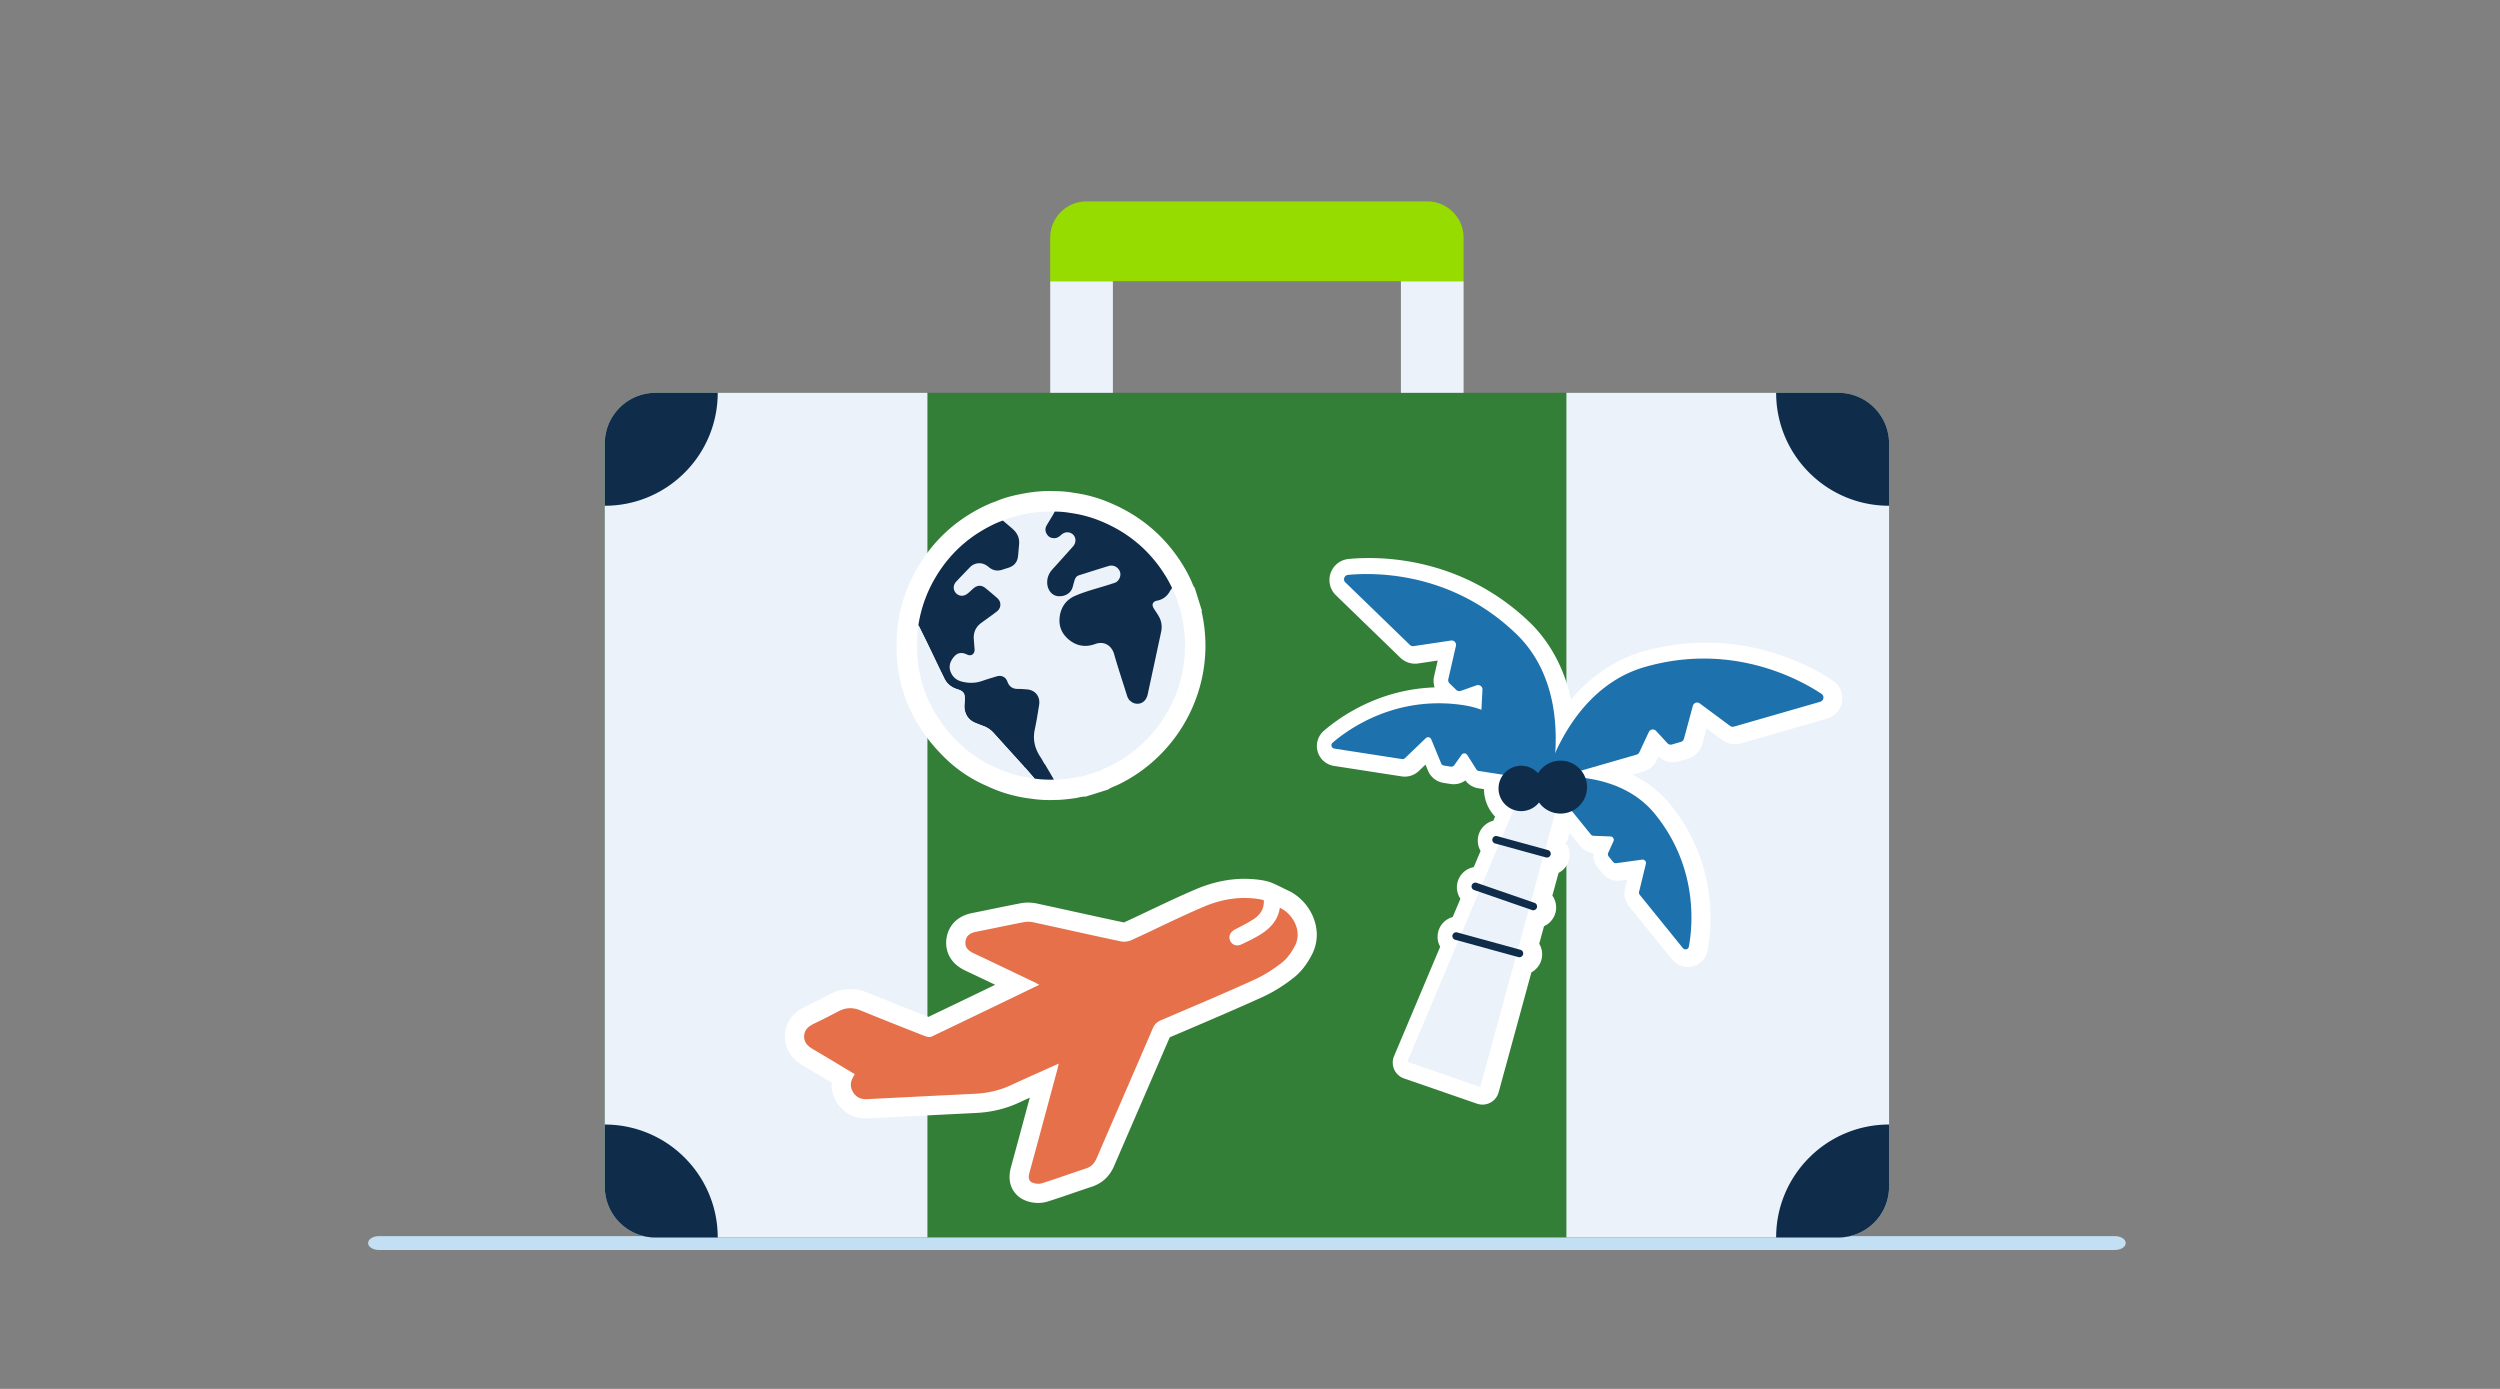 <svg width="360" height="200" fill="none" xmlns="http://www.w3.org/2000/svg"><rect width="100%" height="100%" fill="#808080" stroke="none"/><path d="M304.53 179.5H54.581c-.357 0-.656-.092-.85-.215-.201-.127-.231-.24-.231-.285 0-.045.03-.158.23-.285.195-.123.494-.215.851-.215H304.53c.357 0 .657.092.851.215.201.127.231.24.231.285 0 .045-.03.158-.231.285-.194.123-.494.215-.851.215z" fill="#C3DFF4" stroke="#C3DFF4"/><path d="M94.385 56.566h170.338c4.029 0 7.3 3.27 7.3 7.3v107.032c0 4.029-3.271 7.3-7.3 7.3H94.385a7.303 7.303 0 0 1-7.3-7.3V63.865c0-4.028 3.272-7.3 7.3-7.3z" fill="#337F37"/><path d="M133.55 56.566v121.632H94.385a7.303 7.303 0 0 1-7.3-7.3V63.865c0-4.028 3.272-7.3 7.3-7.3h39.165zM272.027 63.865v107.033c0 4.029-3.271 7.3-7.3 7.3h-39.165V56.566h39.165c4.029 0 7.3 3.27 7.3 7.3zM160.256 40.494h-9.025V56.56h9.025V40.494zM210.757 40.494h-9.025V56.56h9.025V40.494z" fill="#EBF2FA"/><path d="M156.459 29h49.071a5.23 5.23 0 0 1 5.227 5.227v6.267h-59.528v-6.267A5.23 5.23 0 0 1 156.456 29h.003z" fill="#96DC00"/><path fill-rule="evenodd" clip-rule="evenodd" d="M98.587 68.064a16.218 16.218 0 0 0 4.765-11.498h-8.964c-4.029 0-7.3 3.27-7.3 7.3v8.963c4.488 0 8.557-1.823 11.499-4.765zm-4.199 110.134h8.964c0-4.502-1.823-8.556-4.765-11.498a16.218 16.218 0 0 0-11.498-4.765v8.963c0 4.029 3.27 7.3 7.3 7.3zm177.639-16.267v8.964a7.303 7.303 0 0 1-7.3 7.299h-8.963c0-4.501 1.823-8.556 4.765-11.498a16.193 16.193 0 0 1 11.498-4.765zm0-89.102v-8.964c0-4.028-3.271-7.3-7.3-7.3h-8.963c0 8.975 7.274 16.264 16.263 16.264z" fill="#0F2D4B"/><path d="M265.264 101.005a3.053 3.053 0 0 0-1.328-3c-1.531-1.014-4.062-2.465-7.433-3.631-6.506-2.25-13.422-2.434-20.007-.538-2.188.628-6.444 2.368-10.27 6.895-1.235-5.856-4.206-9.426-5.849-11.018-3.508-3.4-7.591-5.92-12.136-7.494-6.058-2.094-11.401-1.982-14.047-1.726a3.046 3.046 0 0 0-1.827 5.22l9.285 9c.318.307.704.545 1.123.69.462.158.964.205 1.448.133l2.808-.419-.52 2.264c-.122.538-.09 1.09.073 1.603-8.062.27-13.675 4.288-15.949 6.252a2.895 2.895 0 0 0 1.451 5.054l9.772 1.513a2.93 2.93 0 0 0 2.444-.773l.968-.928.361.874a2.9 2.9 0 0 0 2.231 1.758l1.018.159a2.881 2.881 0 0 0 2.133-.506 2.9 2.9 0 0 0 1.874 1.127l.812.126a5.71 5.71 0 0 0 1.592 3.953l-.249.588c-.26.065-.509.163-.747.3a2.952 2.952 0 0 0-1.091 4.058l-.982 2.328a2.966 2.966 0 0 0-2.267 1.942c-.314.91-.155 1.87.343 2.614l-1.108 2.628a2.824 2.824 0 0 0-.682.282 2.921 2.921 0 0 0-1.39 1.79 2.946 2.946 0 0 0 .267 2.213l-6.639 15.743a2.42 2.42 0 0 0 .018 1.921c.271.61.784 1.079 1.415 1.296l10.509 3.635a2.419 2.419 0 0 0 1.913-.144 2.417 2.417 0 0 0 1.203-1.498l4.718-17.271.054-.028a2.955 2.955 0 0 0 1.072-4.091l.69-2.527a2.954 2.954 0 0 0 1.202-4.404l.895-3.278c.036-.018.072-.032.105-.054a2.954 2.954 0 0 0 1.039-4.144l.43-1.567 1.531 1.888c.339.423.79.737 1.303.913.198.069.404.116.61.141a2.88 2.88 0 0 0 .635 2.094l.654.805a2.905 2.905 0 0 0 2.642 1.043l.935-.126-.314 1.296c-.213.87 0 1.809.563 2.509l6.224 7.682a2.9 2.9 0 0 0 3.707.679 2.884 2.884 0 0 0 1.39-1.971c.661-3.52 1.455-12.621-5.357-21.029-1.462-1.805-3.303-3.238-5.476-4.285l1.599-.462a3.046 3.046 0 0 0 1.917-1.635l.253-.538c.31.292.682.516 1.086.657a3.013 3.013 0 0 0 1.838.047l1.296-.375a3.06 3.06 0 0 0 2.097-2.134l.606-2.238 2.282 1.689a3.02 3.02 0 0 0 2.657.48l12.422-3.577a3.053 3.053 0 0 0 2.166-2.466l-.011-.007z" fill="#fff"/><path d="m213.159 156.53-10.509-3.635 18.635-44.179 4.513 1.559-12.639 46.255z" fill="#EBF2FA"/><path d="m222.906 122.41-7.318-2.007a.548.548 0 1 0-.291 1.058l7.318 2.007a.548.548 0 1 0 .291-1.058zM221.007 130.022l-8.373-2.895a.549.549 0 1 0-.359 1.038l8.373 2.894a.55.55 0 0 0 .359-1.037zM218.939 136.766l-9.138-2.507a.55.55 0 0 0-.291 1.058l9.139 2.507a.548.548 0 1 0 .29-1.058z" fill="#0F2D4B"/><path d="M193.735 83.872a.633.633 0 0 1 .379-1.087c3.772-.36 14.916-.52 24.273 8.549 6.831 6.62 5.794 16.714 5.21 20.104a.633.633 0 0 1-1.065.347l-9.032-8.755a.633.633 0 0 1-.192-.487l.166-3.227a.636.636 0 0 0-.845-.632l-2.281.801a.626.626 0 0 1-.65-.144l-.967-.939a.63.63 0 0 1-.177-.595l1.101-4.802a.634.634 0 0 0-.711-.769l-5.386.805a.636.636 0 0 1-.535-.173l-9.281-8.996h-.007z" fill="#1D71AC"/><path d="M192.138 107.795a.483.483 0 0 1-.241-.844c2.195-1.896 9.079-6.917 18.923-5.394 7.188 1.112 11.004 7.867 12.137 10.242a.485.485 0 0 1-.513.689l-9.505-1.469a.484.484 0 0 1-.335-.22l-1.325-2.087a.484.484 0 0 0-.805-.021l-1.072 1.509a.486.486 0 0 1-.47.198l-1.021-.159a.486.486 0 0 1-.376-.296l-1.437-3.483a.484.484 0 0 0-.783-.166l-3.004 2.884a.486.486 0 0 1-.411.13l-9.769-1.513h.007z" fill="#1D71AC"/><path d="M262.115 101.048a.633.633 0 0 0 .177-1.137c-3.159-2.094-12.924-7.469-25.443-3.862-9.141 2.631-12.971 12.028-14.047 15.295a.635.635 0 0 0 .776.809l12.087-3.484a.622.622 0 0 0 .397-.339l1.371-2.924a.633.633 0 0 1 1.04-.159l1.639 1.78a.64.64 0 0 0 .643.18l1.296-.375a.635.635 0 0 0 .436-.444l1.286-4.755a.634.634 0 0 1 .989-.343l4.375 3.242a.632.632 0 0 0 .552.101l12.422-3.577.004-.008z" fill="#1D71AC"/><path d="M242.343 136.531c.26.321.776.191.852-.217.534-2.848 1.411-11.324-4.859-19.068-4.578-5.653-12.335-5.552-14.956-5.335a.484.484 0 0 0-.34.787l6.054 7.476c.087.108.22.173.358.181l2.469.094a.484.484 0 0 1 .422.685l-.765 1.683a.483.483 0 0 0 .065.505l.65.802a.487.487 0 0 0 .444.176l3.732-.512a.485.485 0 0 1 .538.595l-.982 4.047a.484.484 0 0 0 .094.419l6.22 7.682h.004z" fill="#1D71AC"/><path d="M219.055 116.802a3.267 3.267 0 1 0 0-6.534 3.267 3.267 0 0 0 0 6.534z" fill="#0F2D4B"/><path d="M224.723 117.156a3.812 3.812 0 1 0 0-7.624 3.812 3.812 0 0 0 0 7.624z" fill="#0F2D4B"/><path d="M149.493 173.223c-.812 0-1.621-.199-2.281-.56-.589-.321-2.444-1.606-1.632-4.595.91-3.332 1.809-6.671 2.708-10.003-.52.234-1.033.473-1.549.711-1.903.881-3.967 1.379-6.144 1.487l-3.534.177c-4.018.199-8.033.397-12.051.599a7.946 7.946 0 0 1-.306.007c-1.755 0-3.228-.787-4.152-2.209-.596-.917-.859-1.92-.791-2.924a349.246 349.246 0 0 0-4.101-2.444c-2.259-1.321-2.678-3.112-2.631-4.379.047-1.274.603-3.032 2.982-4.169a91.648 91.648 0 0 0 3.415-1.722c.971-.517 1.982-.777 3.007-.777a6.6 6.6 0 0 1 2.498.513 634.647 634.647 0 0 0 8.758 3.498 2450.01 2450.01 0 0 0 9.617-4.624 642.744 642.744 0 0 0-4.282-2.033c-2.808-1.321-2.855-3.61-2.747-4.53.112-.932.701-3.17 3.747-3.776.95-.188 1.899-.383 2.849-.578 1.339-.274 2.678-.549 4.021-.808a6.13 6.13 0 0 1 2.451.028c1.758.379 3.517.766 5.271 1.152a822.25 822.25 0 0 0 7.227 1.57c1.278-.581 2.574-1.198 3.83-1.794 2.138-1.014 4.343-2.061 6.585-3.011 2.318-.982 4.653-1.48 6.949-1.48.906 0 1.816.08 2.704.231.195.033.39.08.581.13l.116.029c.642.152 2.433 1.098 2.79 1.256 1.733.766 3.163 2.333 3.827 4.192.603 1.693.505 3.473-.278 5.014-.726 1.433-1.614 2.567-2.632 3.372-1.491 1.177-3.032 2.13-4.581 2.83-3.79 1.718-7.664 3.372-11.415 4.971l-1.88.801c-1.379 3.21-2.766 6.408-4.152 9.61-1.285 2.968-2.574 5.935-3.852 8.906-.646 1.505-1.74 2.516-3.245 3.007-.874.285-1.74.585-2.607.881-1.216.419-2.476.852-3.747 1.249-.422.13-.873.195-1.343.195z" fill="#fff"/><path d="M152.45 153.159c-2.379 1.072-4.632 2.068-6.866 3.101-1.628.754-3.336 1.148-5.119 1.238-5.195.256-10.393.513-15.588.776-.845.043-1.538-.227-2-.946-.484-.747-.462-1.516 0-2.274.065-.108.126-.224.209-.375-2.025-1.213-4.014-2.426-6.025-3.6-.747-.436-1.3-.978-1.263-1.888.036-.917.639-1.411 1.415-1.783a98.758 98.758 0 0 0 3.516-1.772c1.04-.553 2.061-.6 3.162-.148a667.542 667.542 0 0 0 9.325 3.718c.289.112.704.173.964.05 5.122-2.444 10.23-4.916 15.476-7.447-.314-.166-.527-.289-.748-.394-2.898-1.386-5.794-2.779-8.7-4.144-.747-.35-1.285-.816-1.176-1.704.104-.884.736-1.231 1.541-1.393 2.285-.455 4.563-.942 6.852-1.383a3.466 3.466 0 0 1 1.35.015c4.213.909 8.418 1.862 12.635 2.754.473.101 1.068.022 1.513-.18 3.483-1.585 6.902-3.322 10.422-4.813 2.563-1.086 5.292-1.555 8.104-1.068.184.032.361.083.534.123.094 1.288-.559 2.158-1.545 2.79-.808.516-1.675.946-2.53 1.39-.762.393-1.062 1.032-.748 1.693.282.596.921.82 1.654.477.967-.455 1.942-.921 2.834-1.499 1.361-.884 2.411-2.043 2.646-3.754 1.765.78 3.299 3.263 2.202 5.426-.462.91-1.094 1.83-1.881 2.455-1.227.971-2.585 1.837-4.007 2.483-4.437 2.011-8.928 3.906-13.408 5.82-.577.245-.942.577-1.195 1.169-2.682 6.249-5.407 12.48-8.093 18.725-.321.748-.784 1.221-1.563 1.473-2.112.69-4.199 1.459-6.318 2.119-.444.138-1.072.073-1.476-.148-.524-.285-.448-.884-.293-1.447 1.34-4.906 2.657-9.819 3.982-14.729.069-.253.123-.513.217-.903l-.011-.003z" fill="#E57049"/><path d="M171.447 83.432a20.996 20.996 0 0 0-1.134-2.094c-2.556-4.134-6.097-7.112-10.577-8.975a20.07 20.07 0 0 0-5.09-1.397 15.303 15.303 0 0 0-2.693-.238c-1.549-.076-3.083.061-4.607.347-1.364.252-2.707.58-3.989 1.14-.783.264-1.527.614-2.26.993-3.794 1.971-6.772 4.801-8.942 8.48a22.022 22.022 0 0 0-2.816 7.88c-1.014 7.73 1.268 14.318 6.888 19.722a19.723 19.723 0 0 0 5.863 3.881l.112.054c2.04.96 4.184 1.549 6.418 1.805 1.065.159 2.138.202 3.213.166.964.004 1.914-.119 2.867-.238.545-.069 1.072-.278 1.631-.246l3.235-1.014c.444-.325.975-.473 1.458-.708 7.932-3.83 12.899-12.097 12.542-20.88a22.775 22.775 0 0 0-.502-3.91c-.018-.079-.069-.166.014-.238l-1.039-3.317c-.304-.354-.376-.82-.603-1.21l.011-.003zm-24.48 29.75c-.061-.08-.115-.166-.184-.242.069.076.123.159.184.238.036.022.072.043.108.061-.036-.021-.072-.043-.108-.061v.004zm2.816-1.441c.152.249.285.513.433.766-.144-.253-.281-.513-.433-.766z" fill="#fff"/><path d="M168.781 84.692c-.115.162-.245.317-.342.49-.39.701-.972 1.134-1.751 1.308-.192.043-.397.075-.545.234-.224.238-.221.527.003.895.368.607.841 1.156 1.025 1.87.127.484.152.968.047 1.452-.646 3.017-1.292 6.032-1.945 9.046-.224 1.029-1.011 1.553-1.921 1.3-.328-.09-.559-.318-.801-.534l-.015-.08c-.144-.166-.209-.368-.271-.574-.617-1.967-1.274-3.92-1.833-5.902-.329-1.166-1.387-1.939-2.73-1.448-1.249.459-2.483.34-3.581-.47-1.137-.837-1.693-1.981-1.534-3.396.162-1.448.939-2.527 2.274-3.097 1.737-.74 3.581-1.163 5.368-1.759.203-.068.408-.115.585-.252.477-.376.657-1.04.412-1.556-.275-.574-.924-.9-1.545-.715-1.444.433-2.881.895-4.318 1.35-.343.109-.52.383-.621.708-.101.321-.18.653-.274.978-.282.975-1.184 1.38-2.08 1.321-.83-.057-1.472-.783-1.577-1.71-.094-.842.184-1.553.747-2.17a420.41 420.41 0 0 0 2.946-3.278c.664-.748.365-1.816-.56-2.015-.444-.094-.812.065-1.14.35-.239.21-.48.408-.809.452-.505.068-.935-.087-1.217-.51-.274-.41-.328-.87-.061-1.317.311-.53.635-1.054.949-1.585.076-.13.138-.267.206-.4-1.343-.065-2.675.054-3.996.3-1.184.22-2.35.505-3.458.988.469.401.938.798 1.404 1.199.671.578 1.014 1.296.942 2.191-.047.589-.09 1.177-.159 1.762-.094.834-.559 1.375-1.35 1.639-.285.094-.577.173-.863.274-.74.26-1.408.14-2.007-.365-.588-.498-1.242-.693-1.993-.436a1.786 1.786 0 0 0-.718.473c-.653.678-1.307 1.357-1.953 2.043-.469.498-.495 1.151-.083 1.635.408.477 1.076.556 1.628.155.332-.242.621-.545.935-.815.549-.466 1.155-.484 1.711-.03.574.47 1.145.947 1.701 1.434.631.556.599 1.44-.073 1.953-.718.545-1.454 1.072-2.187 1.6-.831.591-1.192 1.396-1.112 2.407.036.462.076.924.112 1.386.054.69-.47 1.098-1.087.794-.834-.415-1.415-.195-1.812.246-.704.783-.859 1.567-.513 2.34.347.768.914 1.162 1.729 1.342.964.217 1.885.188 2.813-.144.66-.239 1.339-.43 2.014-.636.715-.22 1.329.047 1.581.748.264.722.748 1.057 1.509 1.05.426-.004.852.036 1.278.065 1.22.087 1.978 1.033 1.78 2.253-.191 1.177-.376 2.357-.625 3.523-.317 1.473.015 2.78.838 4.004.188.281.339.584.509.877l.13.151c.426.73.855 1.455 1.281 2.184.834 0 1.661-.104 2.488-.209.473-.061.931-.242 1.415-.213.935-.292 1.87-.588 2.805-.881.386-.281.845-.411 1.267-.613 6.881-3.325 11.191-10.498 10.88-18.119a19.584 19.584 0 0 0-.436-3.393c-.015-.069-.062-.145.014-.21l-.902-2.877c-.264-.307-.325-.711-.524-1.05l-.004-.011z" fill="#EBF2FA"/><path d="M167.8 82.876c-2.22-3.585-5.293-6.17-9.177-7.787a17.5 17.5 0 0 0-4.415-1.213 13.007 13.007 0 0 0-2.336-.206c-.068.134-.13.27-.205.4-.315.532-.636 1.055-.95 1.586-.263.45-.213.906.062 1.317.281.423.711.578 1.216.51.329-.044.57-.243.809-.452.325-.289.696-.448 1.14-.35.921.198 1.224 1.267.56 2.014a500.842 500.842 0 0 1-2.946 3.278c-.559.621-.837 1.329-.747 2.17.101.931.747 1.657 1.578 1.71.895.062 1.797-.346 2.079-1.32.094-.325.173-.657.274-.979.101-.325.278-.599.621-.707 1.437-.455 2.874-.917 4.318-1.35.621-.188 1.27.14 1.545.714.245.517.065 1.18-.412 1.556-.173.138-.382.184-.585.253-1.786.596-3.635 1.022-5.368 1.758-1.332.567-2.108 1.65-2.274 3.097-.159 1.416.401 2.56 1.534 3.397 1.098.81 2.332.932 3.581.47 1.343-.495 2.398.281 2.73 1.447.559 1.982 1.22 3.935 1.834 5.903.065.206.129.408.27.574l.015.079c.242.217.473.444.801.534.91.257 1.697-.267 1.921-1.3.653-3.013 1.299-6.031 1.945-9.046a3.14 3.14 0 0 0-.046-1.451c-.185-.715-.658-1.26-1.026-1.87-.224-.368-.231-.657-.003-.895.148-.16.35-.192.545-.235a2.55 2.55 0 0 0 1.751-1.307c.097-.173.227-.328.343-.49a18.692 18.692 0 0 0-.982-1.817v.008zM145.819 76.157c-.466-.4-.935-.797-1.404-1.198-.679.227-1.325.534-1.961.863-3.292 1.707-5.877 4.166-7.761 7.357a19.097 19.097 0 0 0-2.444 6.837c.487.99.978 1.971 1.458 2.964.769 1.592 1.517 3.191 2.307 4.776.376.75 1.011 1.235 1.816 1.487.924.285 1.134.585 1.094 1.563-.018.463-.098.932-.015 1.39.163.874.65 1.513 1.473 1.87.401.177.816.329 1.228.484a3.62 3.62 0 0 1 1.451.978c1.437 1.592 2.881 3.181 4.318 4.773.057.065.108.137.158.209l.094.054 1.347 1.553c.924.137 1.855.176 2.79.144-.426-.729-.855-1.455-1.281-2.184a17.547 17.547 0 0 1-.13-.152c-.17-.292-.322-.599-.509-.877-.823-1.224-1.155-2.531-.838-4.003.253-1.166.433-2.347.625-3.524.198-1.22-.56-2.17-1.78-2.252-.426-.03-.852-.069-1.278-.065-.762.007-1.245-.329-1.509-1.05-.256-.698-.866-.968-1.581-.748-.672.206-1.35.397-2.014.635-.928.332-1.849.361-2.813.145-.815-.18-1.386-.574-1.729-1.343-.346-.773-.191-1.56.513-2.34.397-.44.978-.657 1.812-.245.617.307 1.141-.105 1.087-.794-.036-.462-.076-.924-.112-1.386-.08-1.011.285-1.813 1.112-2.408.732-.527 1.469-1.05 2.187-1.6.675-.512.704-1.397.072-1.953a63.184 63.184 0 0 0-1.7-1.433c-.556-.455-1.162-.437-1.711.03-.314.266-.603.57-.935.815-.552.4-1.22.321-1.628-.155-.412-.484-.383-1.137.083-1.636.646-.686 1.296-1.364 1.953-2.043.202-.21.437-.375.718-.473.755-.256 1.405-.061 1.993.437.599.505 1.267.625 2.007.365.285-.101.578-.177.863-.275.794-.263 1.256-.805 1.35-1.639.065-.585.108-1.173.159-1.761.072-.896-.271-1.614-.942-2.192h.007z" fill="#0F2D4B"/><path d="m148.985 112.113-1.347-1.552-.094-.054c-.054-.069-.101-.145-.158-.21-1.441-1.592-2.881-3.177-4.318-4.772a3.61 3.61 0 0 0-1.451-.978c-.412-.156-.823-.307-1.228-.484-.823-.358-1.31-.997-1.472-1.87-.087-.459-.008-.924.014-1.39.04-.978-.17-1.274-1.094-1.563-.805-.25-1.44-.733-1.816-1.487-.787-1.582-1.534-3.184-2.306-4.776-.481-.99-.972-1.975-1.459-2.964-.881 6.707 1.098 12.422 5.978 17.111a17.063 17.063 0 0 0 5.087 3.368c.032.015.065.033.097.047a17.827 17.827 0 0 0 5.57 1.567l-.003.007z" fill="#EBF2FA"/></svg>